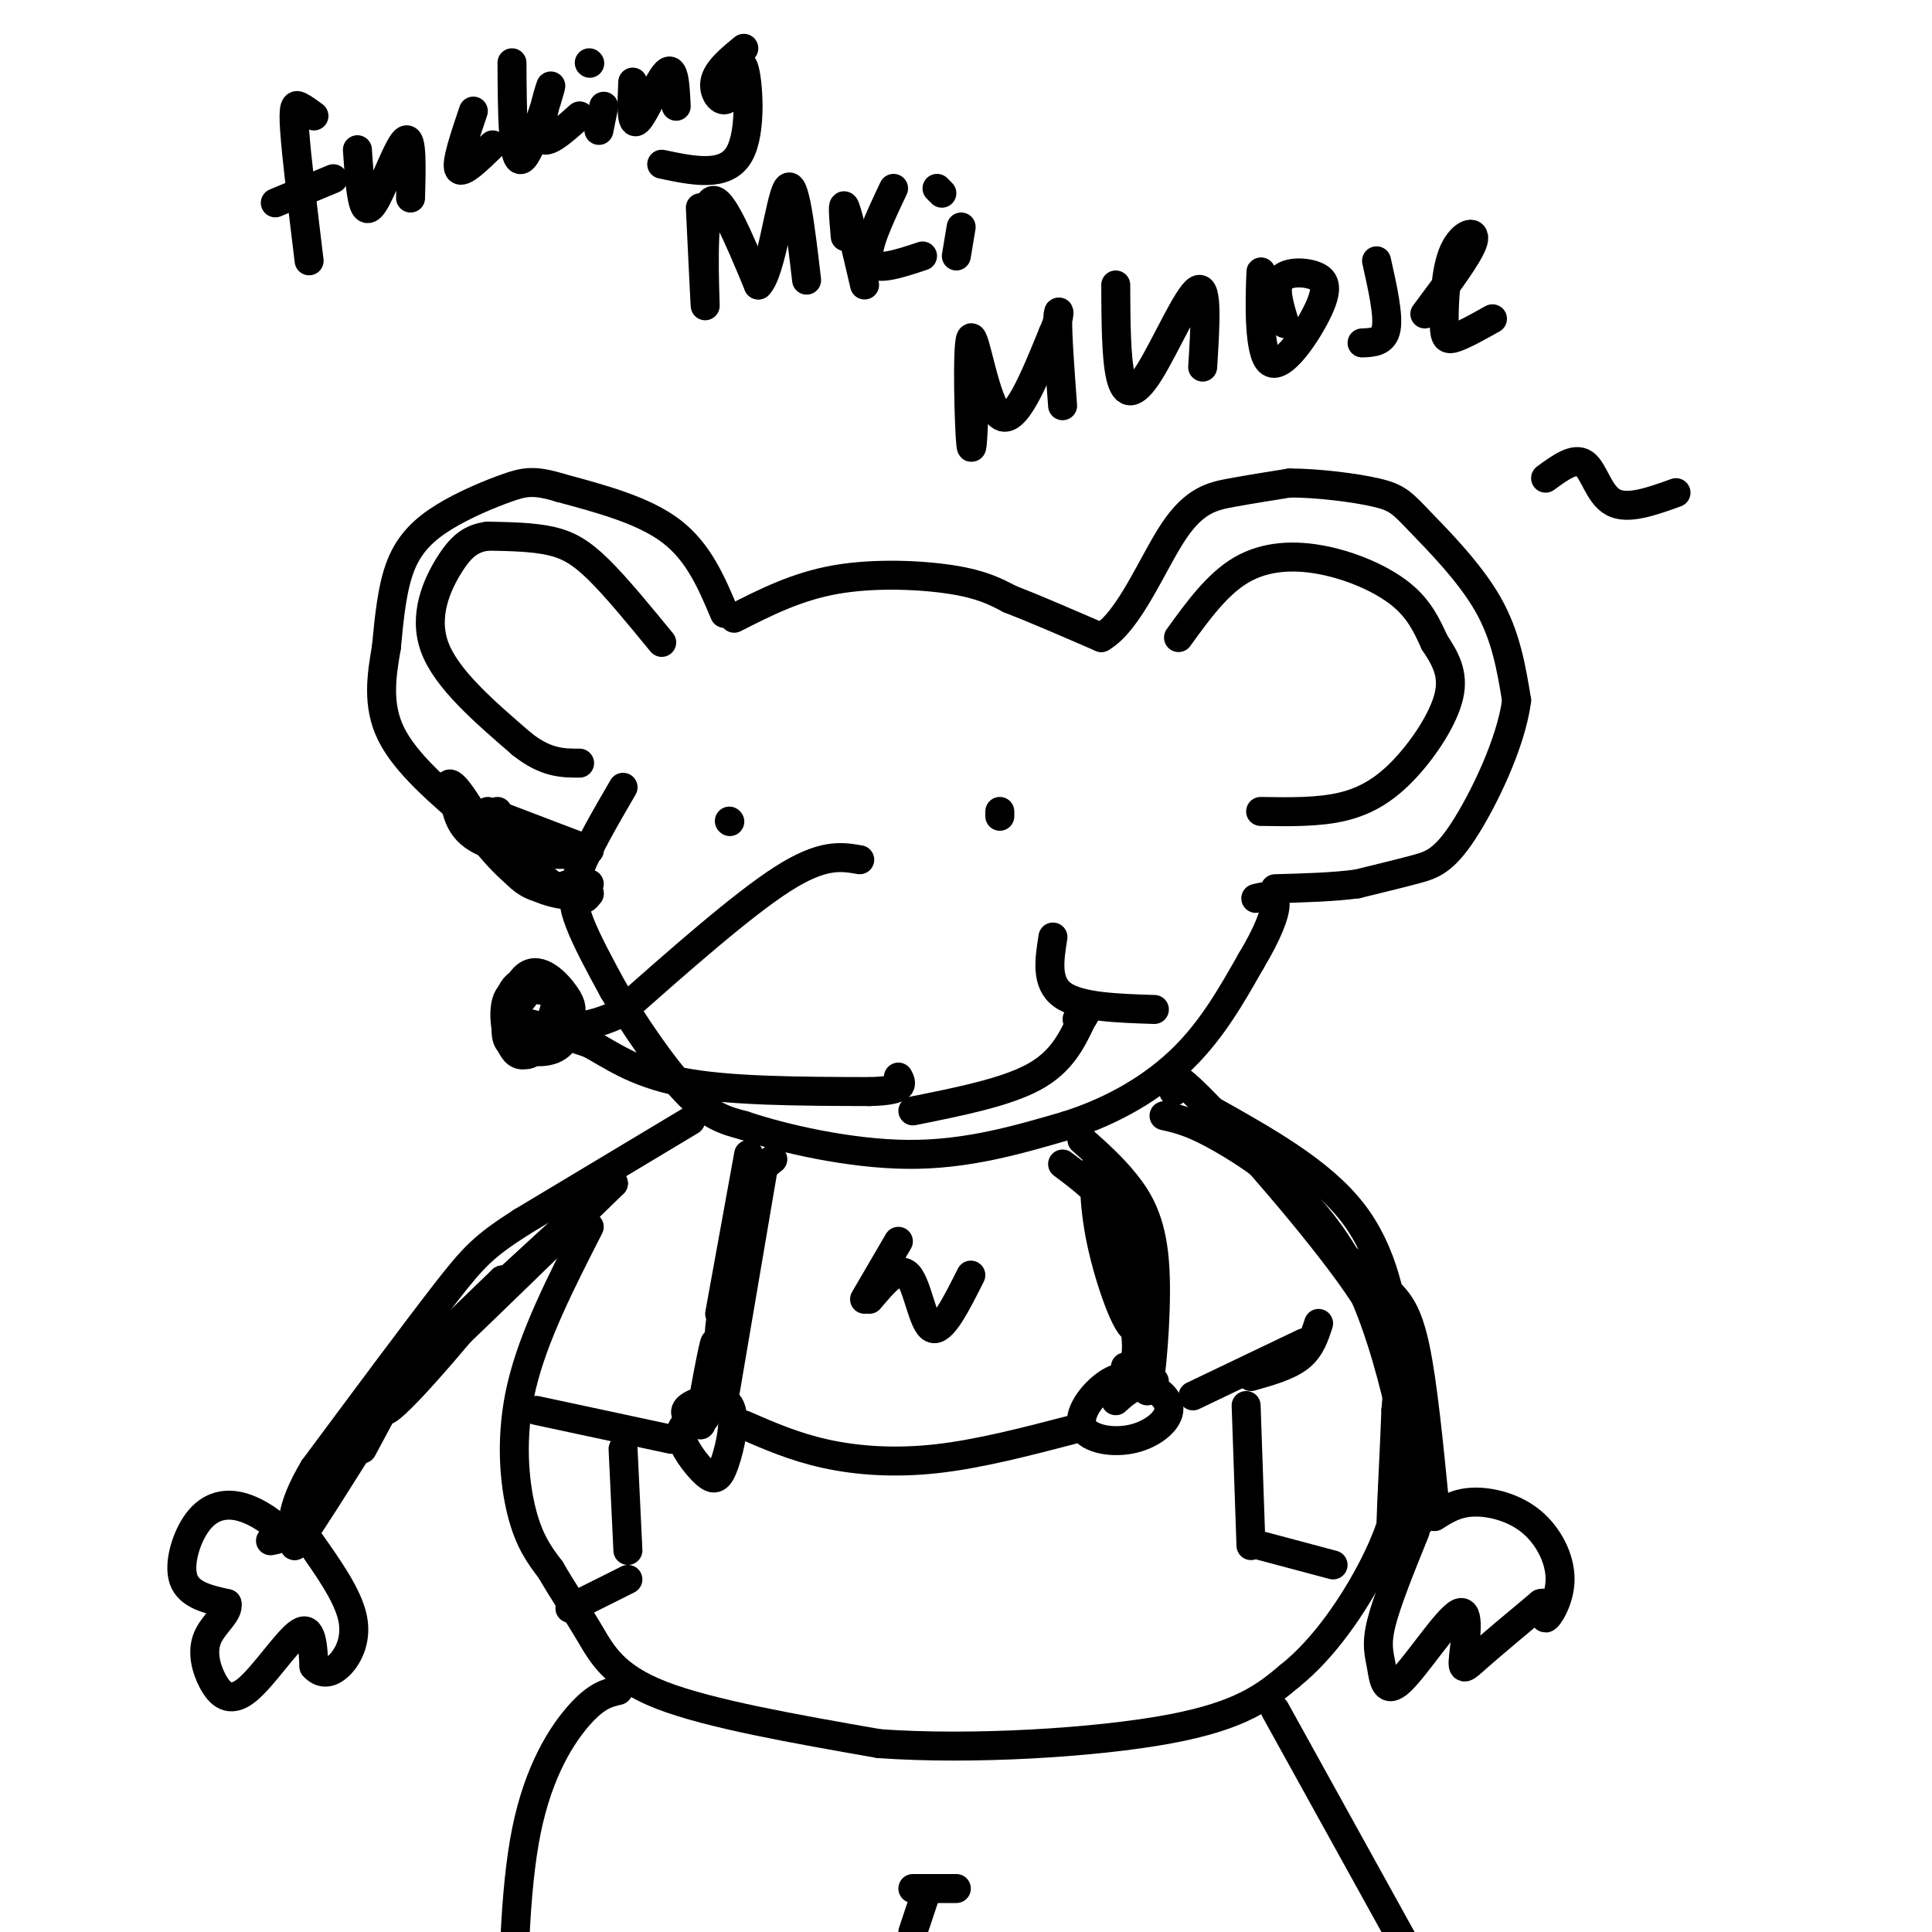 <svg viewBox='0 0 400 400' version='1.1' xmlns='http://www.w3.org/2000/svg' xmlns:xlink='http://www.w3.org/1999/xlink'><g fill='none' stroke='#000000' stroke-width='6' stroke-linecap='round' stroke-linejoin='round'><path d='M150,127c-2.667,-6.333 -5.333,-12.667 -11,-17c-5.667,-4.333 -14.333,-6.667 -23,-9'/><path d='M116,101c-5.396,-1.651 -7.384,-1.278 -11,0c-3.616,1.278 -8.858,3.459 -13,6c-4.142,2.541 -7.183,5.440 -9,10c-1.817,4.560 -2.408,10.780 -3,17'/><path d='M80,134c-1.000,5.844 -2.000,11.956 1,18c3.000,6.044 10.000,12.022 17,18'/><path d='M98,170c3.667,2.667 4.333,0.333 5,-2'/><path d='M152,128c6.467,-3.289 12.933,-6.578 21,-8c8.067,-1.422 17.733,-0.978 24,0c6.267,0.978 9.133,2.489 12,4'/><path d='M209,124c5.167,2.000 12.083,5.000 19,8'/><path d='M228,132c5.762,-3.286 10.667,-15.500 15,-22c4.333,-6.500 8.095,-7.286 12,-8c3.905,-0.714 7.952,-1.357 12,-2'/><path d='M267,100c5.592,-0.013 13.571,0.955 18,2c4.429,1.045 5.308,2.166 9,6c3.692,3.834 10.198,10.381 14,17c3.802,6.619 4.901,13.309 6,20'/><path d='M314,145c-1.107,8.762 -6.875,20.667 -11,27c-4.125,6.333 -6.607,7.095 -10,8c-3.393,0.905 -7.696,1.952 -12,3'/><path d='M281,183c-4.833,0.667 -10.917,0.833 -17,1'/><path d='M101,168c0.000,0.000 21.000,8.000 21,8'/><path d='M122,176c-0.822,1.467 -13.378,1.133 -20,-1c-6.622,-2.133 -7.311,-6.067 -8,-10'/><path d='M94,165c2.844,2.356 13.956,13.244 20,18c6.044,4.756 7.022,3.378 8,2'/><path d='M122,185c-0.756,0.578 -6.644,1.022 -12,-2c-5.356,-3.022 -10.178,-9.511 -15,-16'/><path d='M95,167c-2.905,-4.143 -2.667,-6.500 0,-3c2.667,3.500 7.762,12.857 12,17c4.238,4.143 7.619,3.071 11,2'/><path d='M118,183c2.500,0.333 3.250,0.167 4,0'/><path d='M129,163c-3.644,6.267 -7.289,12.533 -9,17c-1.711,4.467 -1.489,7.133 0,11c1.489,3.867 4.244,8.933 7,14'/><path d='M127,205c3.889,6.533 10.111,15.867 15,21c4.889,5.133 8.444,6.067 12,7'/><path d='M154,233c7.956,2.689 21.844,5.911 34,6c12.156,0.089 22.578,-2.956 33,-6'/><path d='M221,233c9.844,-3.156 17.956,-8.044 24,-14c6.044,-5.956 10.022,-12.978 14,-20'/><path d='M259,199c3.467,-5.733 5.133,-10.067 5,-12c-0.133,-1.933 -2.067,-1.467 -4,-1'/><path d='M178,178c-3.833,-0.667 -7.667,-1.333 -16,4c-8.333,5.333 -21.167,16.667 -34,28'/><path d='M128,210c-9.822,4.622 -17.378,2.178 -18,2c-0.622,-0.178 5.689,1.911 12,4'/><path d='M122,216c4.356,2.311 9.244,6.089 19,8c9.756,1.911 24.378,1.956 39,2'/><path d='M180,226c7.500,-0.167 6.750,-1.583 6,-3'/><path d='M118,208c-2.203,-1.871 -4.406,-3.741 -6,-4c-1.594,-0.259 -2.579,1.095 -4,3c-1.421,1.905 -3.280,4.363 -3,7c0.280,2.637 2.697,5.455 5,4c2.303,-1.455 4.493,-7.183 5,-10c0.507,-2.817 -0.668,-2.724 -3,-3c-2.332,-0.276 -5.820,-0.920 -7,2c-1.180,2.920 -0.051,9.406 2,11c2.051,1.594 5.026,-1.703 8,-5'/><path d='M115,213c1.671,-2.074 1.848,-4.757 0,-7c-1.848,-2.243 -5.722,-4.044 -8,-2c-2.278,2.044 -2.960,7.935 -1,11c1.960,3.065 6.564,3.305 9,2c2.436,-1.305 2.705,-4.156 3,-6c0.295,-1.844 0.615,-2.680 -1,-5c-1.615,-2.320 -5.166,-6.125 -8,-4c-2.834,2.125 -4.953,10.178 -4,13c0.953,2.822 4.976,0.411 9,-2'/><path d='M207,168c0.000,0.000 0.000,1.000 0,1'/><path d='M151,170c0.000,0.000 0.100,0.100 0.1,0.1'/><path d='M189,230c9.583,-1.917 19.167,-3.833 25,-7c5.833,-3.167 7.917,-7.583 10,-12'/><path d='M224,211c1.500,-2.000 0.250,-1.000 -1,0'/><path d='M218,194c-0.750,4.750 -1.500,9.500 2,12c3.500,2.500 11.250,2.750 19,3'/><path d='M137,133c-4.667,-5.689 -9.333,-11.378 -13,-15c-3.667,-3.622 -6.333,-5.178 -10,-6c-3.667,-0.822 -8.333,-0.911 -13,-1'/><path d='M101,111c-3.429,0.429 -5.500,2.000 -8,6c-2.500,4.000 -5.429,10.429 -3,17c2.429,6.571 10.214,13.286 18,20'/><path d='M108,154c5.000,4.000 8.500,4.000 12,4'/><path d='M244,132c4.006,-5.542 8.012,-11.083 13,-14c4.988,-2.917 10.958,-3.208 17,-2c6.042,1.208 12.155,3.917 16,7c3.845,3.083 5.423,6.542 7,10'/><path d='M297,133c2.155,3.254 4.041,6.388 3,11c-1.041,4.612 -5.011,10.703 -9,15c-3.989,4.297 -7.997,6.799 -13,8c-5.003,1.201 -11.002,1.100 -17,1'/><path d='M143,232c0.000,0.000 -35.000,21.000 -35,21'/><path d='M108,253c-7.800,5.000 -9.800,7.000 -16,15c-6.200,8.000 -16.600,22.000 -27,36'/><path d='M65,304c-5.167,8.667 -4.583,12.333 -4,16'/><path d='M61,320c3.511,-4.133 14.289,-22.467 21,-32c6.711,-9.533 9.356,-10.267 12,-11'/><path d='M94,277c7.500,-7.167 20.250,-19.583 33,-32'/><path d='M127,245c-3.178,2.667 -27.622,25.333 -35,32c-7.378,6.667 2.311,-2.667 12,-12'/><path d='M104,265c-4.202,5.560 -20.708,25.458 -24,27c-3.292,1.542 6.631,-15.274 8,-17c1.369,-1.726 -5.815,11.637 -13,25'/><path d='M56,319c1.517,-0.276 3.033,-0.552 2,-2c-1.033,-1.448 -4.617,-4.069 -8,-5c-3.383,-0.931 -6.565,-0.174 -9,3c-2.435,3.174 -4.124,8.764 -3,12c1.124,3.236 5.062,4.118 9,5'/><path d='M47,332c0.495,1.903 -2.768,4.159 -4,7c-1.232,2.841 -0.433,6.267 1,9c1.433,2.733 3.501,4.774 7,2c3.499,-2.774 8.428,-10.364 11,-12c2.572,-1.636 2.786,2.682 3,7'/><path d='M65,345c1.310,1.488 3.083,1.708 5,0c1.917,-1.708 3.976,-5.345 3,-10c-0.976,-4.655 -4.988,-10.327 -9,-16'/><path d='M243,226c-0.839,-2.887 -1.679,-5.774 6,2c7.679,7.774 23.875,26.208 32,38c8.125,11.792 8.179,16.940 9,24c0.821,7.060 2.411,16.030 4,25'/><path d='M294,315c-0.655,-5.274 -4.292,-30.958 -12,-48c-7.708,-17.042 -19.488,-25.440 -27,-30c-7.512,-4.560 -10.756,-5.280 -14,-6'/><path d='M293,317c-2.933,7.234 -5.866,14.469 -7,19c-1.134,4.531 -0.471,6.360 0,9c0.471,2.640 0.748,6.091 4,3c3.252,-3.091 9.480,-12.726 12,-14c2.520,-1.274 1.332,5.811 1,9c-0.332,3.189 0.191,2.483 3,0c2.809,-2.483 7.905,-6.741 13,-11'/><path d='M319,332c2.003,-0.712 0.509,3.008 1,3c0.491,-0.008 2.967,-3.744 3,-8c0.033,-4.256 -2.376,-9.030 -6,-12c-3.624,-2.970 -8.464,-4.134 -12,-4c-3.536,0.134 -5.768,1.567 -8,3'/><path d='M122,254c-5.778,11.311 -11.556,22.622 -14,33c-2.444,10.378 -1.556,19.822 0,26c1.556,6.178 3.778,9.089 6,12'/><path d='M114,325c2.381,4.143 5.333,8.500 8,13c2.667,4.500 5.048,9.143 15,13c9.952,3.857 27.476,6.929 45,10'/><path d='M182,361c19.222,1.378 44.778,-0.178 60,-3c15.222,-2.822 20.111,-6.911 25,-11'/><path d='M267,347c7.400,-5.889 13.400,-15.111 17,-22c3.600,-6.889 4.800,-11.444 6,-16'/><path d='M128,350c-2.222,0.511 -4.444,1.022 -8,5c-3.556,3.978 -8.444,11.422 -11,24c-2.556,12.578 -2.778,30.289 -3,48'/><path d='M264,354c10.622,19.200 21.244,38.400 26,47c4.756,8.600 3.644,6.600 1,9c-2.644,2.400 -6.822,9.200 -11,16'/><path d='M189,391c0.000,0.000 9.000,0.000 9,0'/><path d='M192,391c0.000,0.000 -3.000,9.000 -3,9'/><path d='M155,239c0.000,0.000 -6.000,33.000 -6,33'/><path d='M160,240c-1.750,1.333 -3.500,2.667 -5,9c-1.500,6.333 -2.750,17.667 -4,29'/><path d='M158,242c0.000,0.000 -8.000,47.000 -8,47'/><path d='M153,260c-1.750,4.917 -3.500,9.833 -4,15c-0.500,5.167 0.250,10.583 1,16'/><path d='M148,282c-1.179,6.869 -2.357,13.738 -2,11c0.357,-2.738 2.250,-15.083 2,-15c-0.250,0.083 -2.643,12.595 -3,16c-0.357,3.405 1.321,-2.298 3,-8'/><path d='M148,286c0.333,-1.500 -0.333,-1.250 -1,-1'/><path d='M146,293c-2.583,0.820 -5.167,1.640 -5,4c0.167,2.360 3.083,6.259 5,8c1.917,1.741 2.833,1.322 4,-2c1.167,-3.322 2.583,-9.548 1,-12c-1.583,-2.452 -6.167,-1.129 -8,0c-1.833,1.129 -0.917,2.065 0,3'/><path d='M139,298c0.000,0.000 -28.000,-6.000 -28,-6'/><path d='M154,295c5.244,2.289 10.489,4.578 17,6c6.511,1.422 14.289,1.978 23,1c8.711,-0.978 18.356,-3.489 28,-6'/><path d='M224,236c3.101,2.756 6.202,5.512 9,9c2.798,3.488 5.292,7.708 6,16c0.708,8.292 -0.369,20.655 -1,25c-0.631,4.345 -0.815,0.673 -1,-3'/><path d='M239,286c-2.894,-0.891 -5.788,-1.783 -9,0c-3.212,1.783 -6.742,6.240 -6,9c0.742,2.760 5.756,3.822 10,3c4.244,-0.822 7.720,-3.529 8,-6c0.280,-2.471 -2.634,-4.706 -5,-5c-2.366,-0.294 -4.183,1.353 -6,3'/><path d='M220,241c5.067,3.780 10.134,7.560 13,15c2.866,7.440 3.531,18.541 2,19c-1.531,0.459 -5.258,-9.722 -7,-18c-1.742,-8.278 -1.498,-14.651 -1,-16c0.498,-1.349 1.249,2.325 2,6'/><path d='M229,247c1.733,6.800 5.067,20.800 6,28c0.933,7.200 -0.533,7.600 -2,8'/><path d='M247,289c0.000,0.000 23.000,-11.000 23,-11'/><path d='M259,285c3.833,-1.083 7.667,-2.167 10,-4c2.333,-1.833 3.167,-4.417 4,-7'/><path d='M251,230c11.244,6.311 22.489,12.622 29,21c6.511,8.378 8.289,18.822 9,26c0.711,7.178 0.356,11.089 0,15'/><path d='M289,292c-0.267,7.711 -0.933,19.489 -1,23c-0.067,3.511 0.467,-1.244 1,-6'/><path d='M297,311c-1.222,-12.333 -2.444,-24.667 -4,-32c-1.556,-7.333 -3.444,-9.667 -6,-12c-2.556,-2.333 -5.778,-4.667 -9,-7'/><path d='M129,300c0.000,0.000 1.000,21.000 1,21'/><path d='M130,327c0.000,0.000 -12.000,6.000 -12,6'/><path d='M258,291c0.000,0.000 1.000,29.000 1,29'/><path d='M261,320c0.000,0.000 15.000,4.000 15,4'/><path d='M186,257c0.000,0.000 -7.000,12.000 -7,12'/><path d='M180,269c3.000,-3.578 6.000,-7.156 8,-5c2.000,2.156 3.000,10.044 5,11c2.000,0.956 5.000,-5.022 8,-11'/><path d='M145,43c0.533,11.156 1.067,22.311 1,20c-0.067,-2.311 -0.733,-18.089 1,-21c1.733,-2.911 5.867,7.044 10,17'/><path d='M157,59c2.711,-2.644 4.489,-17.756 6,-20c1.511,-2.244 2.756,8.378 4,19'/><path d='M175,49c-0.333,-3.833 -0.667,-7.667 0,-6c0.667,1.667 2.333,8.833 4,16'/><path d='M185,39c-3.000,6.333 -6.000,12.667 -5,15c1.000,2.333 6.000,0.667 11,-1'/><path d='M199,47c0.000,0.000 -1.000,6.000 -1,6'/><path d='M195,40c0.000,0.000 -1.000,-1.000 -1,-1'/><path d='M202,74c-0.310,10.673 -0.619,21.345 -1,18c-0.381,-3.345 -0.833,-20.708 0,-22c0.833,-1.292 2.952,13.488 6,16c3.048,2.512 7.024,-7.244 11,-17'/><path d='M218,69c1.889,-4.111 1.111,-5.889 1,-3c-0.111,2.889 0.444,10.444 1,18'/><path d='M231,59c0.036,7.542 0.071,15.083 1,19c0.929,3.917 2.750,4.208 6,-1c3.250,-5.208 7.929,-15.917 10,-17c2.071,-1.083 1.536,7.458 1,16'/><path d='M261,61c0.070,-3.472 0.139,-6.944 0,-3c-0.139,3.944 -0.488,15.303 2,17c2.488,1.697 7.811,-6.267 10,-11c2.189,-4.733 1.243,-6.236 -1,-7c-2.243,-0.764 -5.784,-0.790 -7,1c-1.216,1.790 -0.108,5.395 1,9'/><path d='M285,54c1.250,5.583 2.500,11.167 2,14c-0.500,2.833 -2.750,2.917 -5,3'/><path d='M295,65c4.616,-6.180 9.231,-12.360 10,-15c0.769,-2.640 -2.309,-1.738 -4,2c-1.691,3.738 -1.994,10.314 -2,14c-0.006,3.686 0.284,4.482 2,4c1.716,-0.482 4.858,-2.241 8,-4'/><path d='M65,24c-1.089,-0.800 -2.178,-1.600 -3,-2c-0.822,-0.400 -1.378,-0.400 -1,5c0.378,5.400 1.689,16.200 3,27'/><path d='M57,42c0.000,0.000 12.000,-5.000 12,-5'/><path d='M74,31c0.256,3.798 0.512,7.595 1,10c0.488,2.405 1.208,3.417 3,0c1.792,-3.417 4.655,-11.262 6,-12c1.345,-0.738 1.173,5.631 1,12'/><path d='M98,23c-1.833,5.417 -3.667,10.833 -3,12c0.667,1.167 3.833,-1.917 7,-5'/><path d='M106,13c0.060,10.470 0.119,20.940 2,20c1.881,-0.940 5.583,-13.292 6,-15c0.417,-1.708 -2.452,7.226 -2,10c0.452,2.774 4.226,-0.613 8,-4'/><path d='M125,22c0.000,0.000 -1.000,5.000 -1,5'/><path d='M122,13c0.000,0.000 0.100,0.100 0.1,0.1'/><path d='M131,17c-0.200,4.644 -0.400,9.289 1,8c1.400,-1.289 4.400,-8.511 6,-10c1.600,-1.489 1.800,2.756 2,7'/><path d='M154,10c-2.802,2.297 -5.604,4.593 -6,7c-0.396,2.407 1.616,4.923 3,3c1.384,-1.923 2.142,-8.287 3,-6c0.858,2.287 1.817,13.225 -1,18c-2.817,4.775 -9.408,3.388 -16,2'/><path d='M320,99c3.000,-2.200 6.000,-4.400 8,-3c2.000,1.400 3.000,6.400 6,8c3.000,1.600 8.000,-0.200 13,-2'/></g>
</svg>